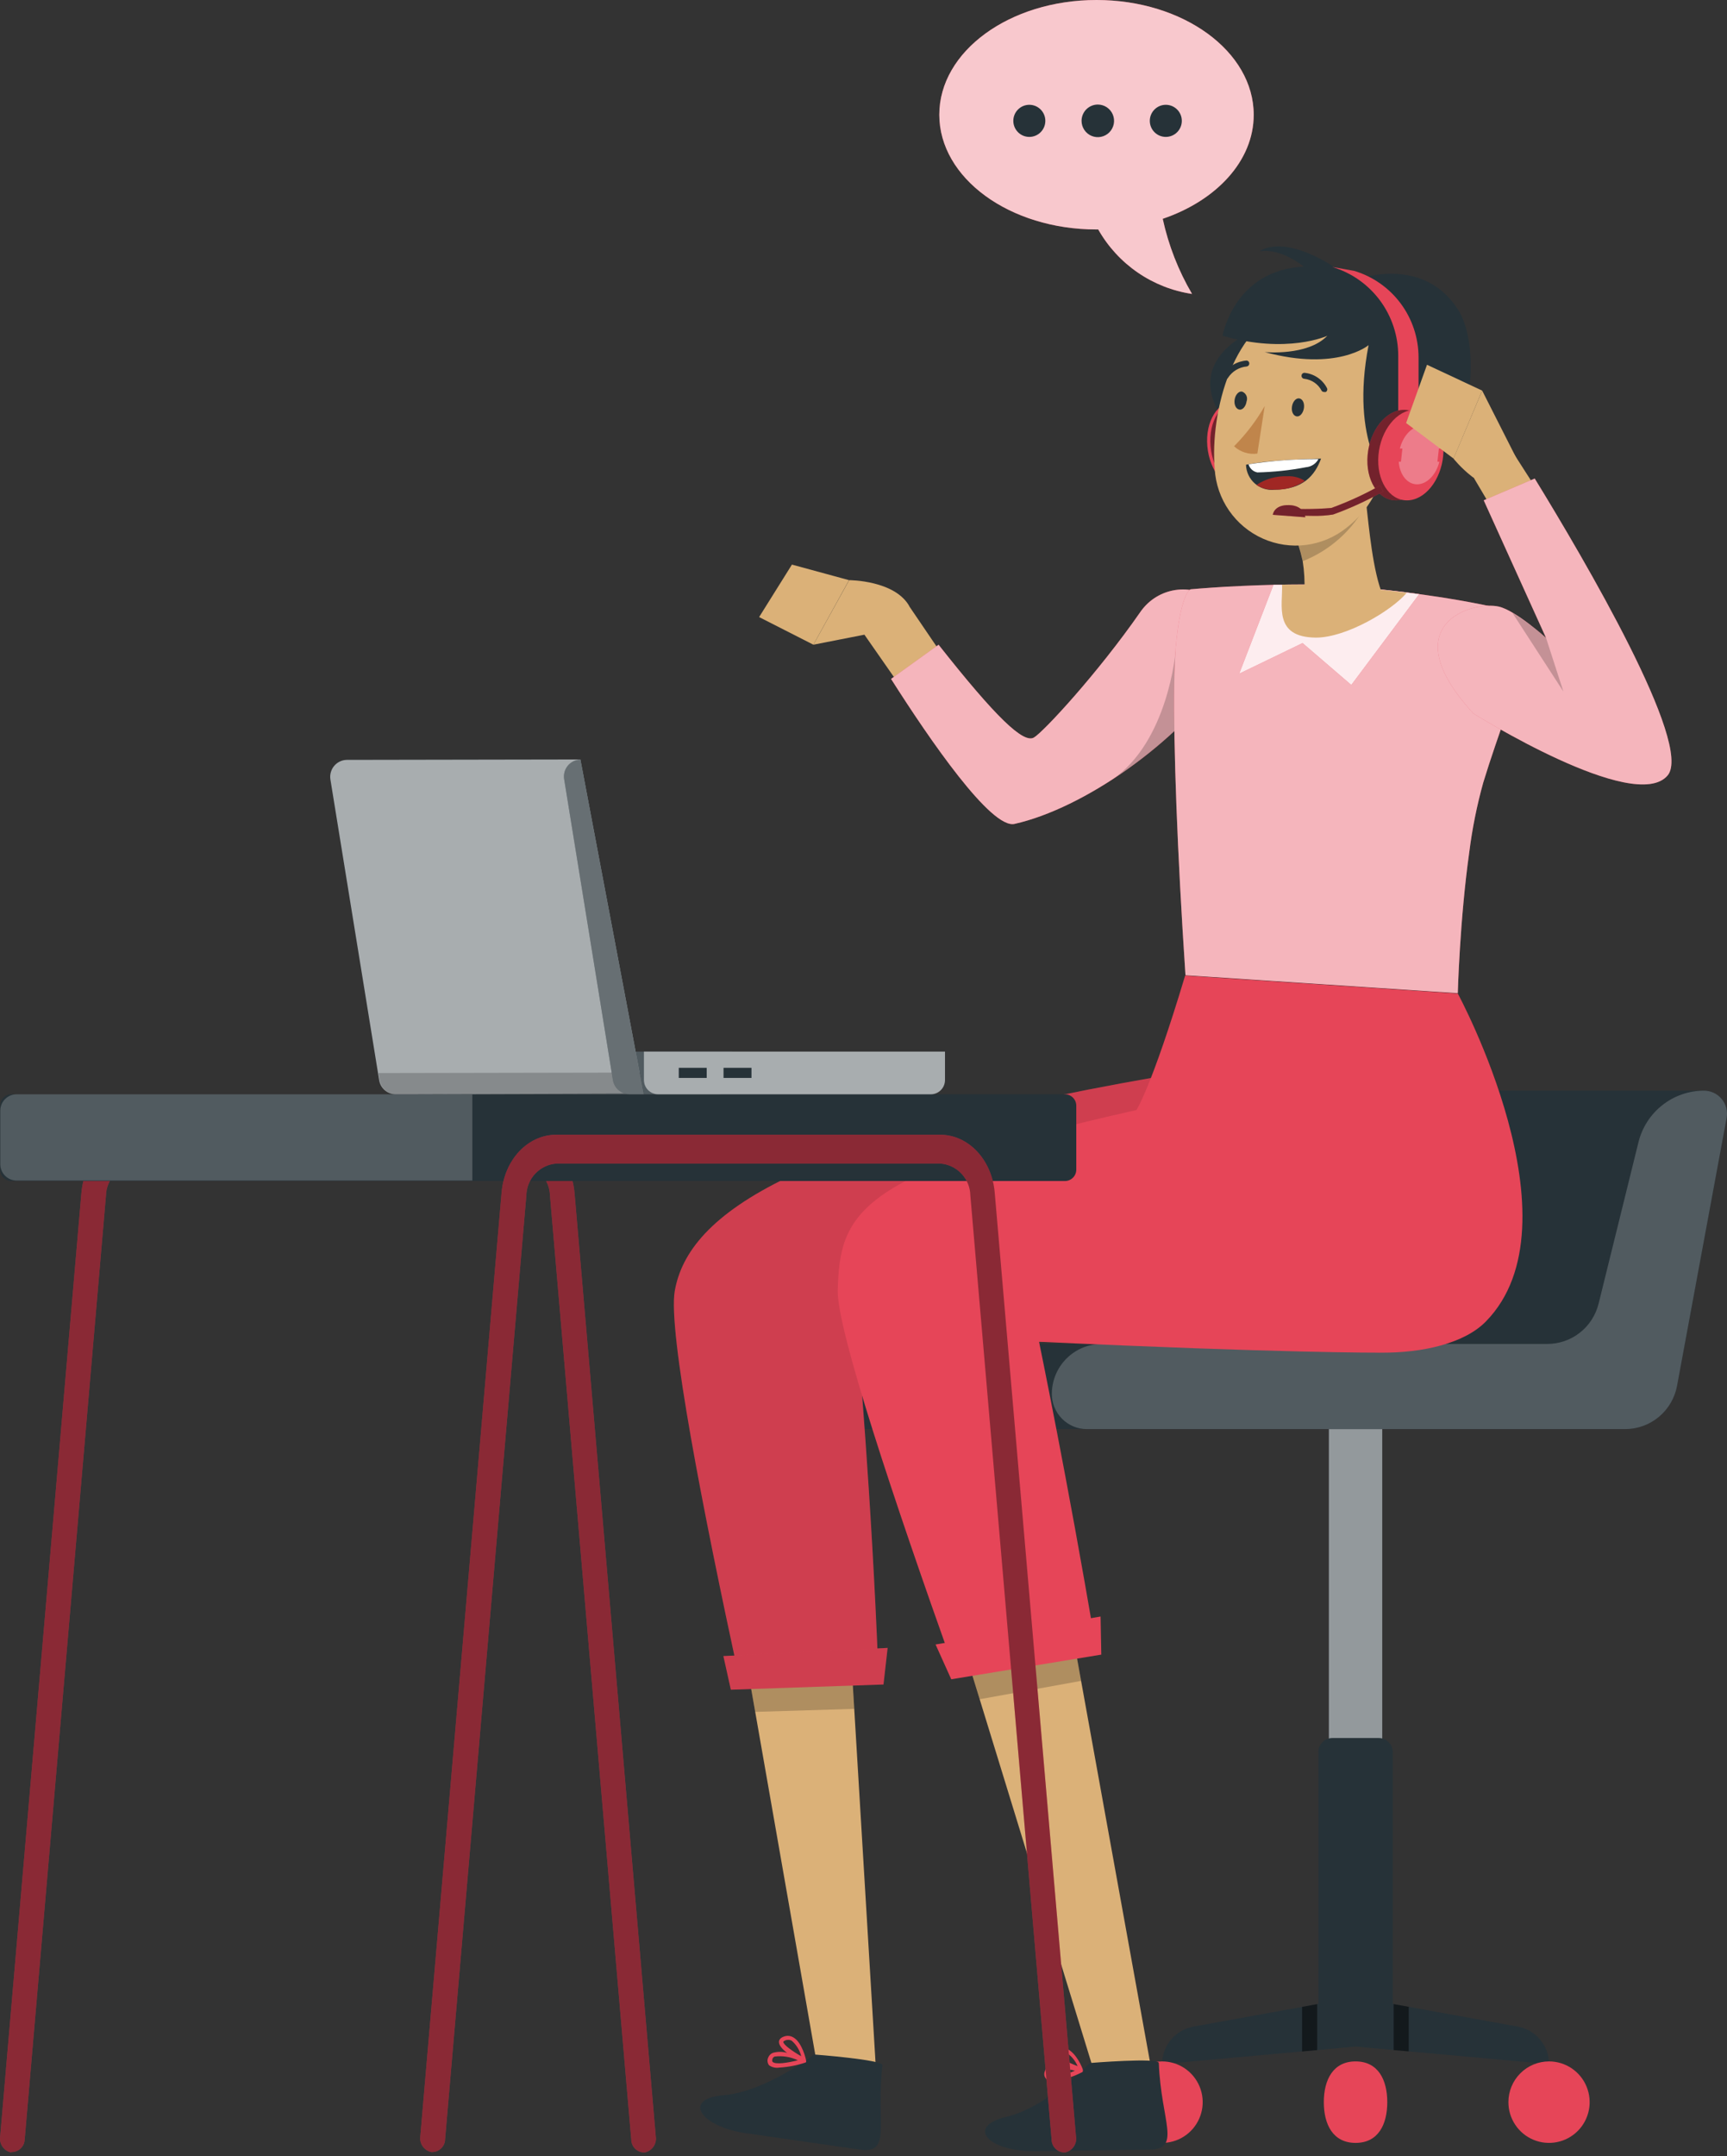 <svg width="407" height="508" viewBox="0 0 407 508" fill="none" xmlns="http://www.w3.org/2000/svg">
<rect x="0" y="0" width="407" height="508" fill="#333333" stroke="none"/>
<path d="M258.413 0C278.881 0 295.461 12.115 295.461 27.052C295.461 37.9 286.673 47.251 274.018 51.551C275.374 57.78 277.707 63.754 280.929 69.25C276.336 68.565 271.958 66.841 268.127 64.21C264.296 61.578 261.112 58.108 258.815 54.061H258.413C237.946 54.061 221.365 41.965 221.365 27.028C221.365 12.092 237.946 0 258.413 0Z" fill="#E64558"/>
<path opacity="0.7" d="M258.413 0C278.881 0 295.461 12.115 295.461 27.052C295.461 37.9 286.673 47.251 274.018 51.551C275.374 57.78 277.707 63.754 280.929 69.25C276.336 68.565 271.958 66.841 268.127 64.21C264.296 61.578 261.112 58.108 258.815 54.061H258.413C237.946 54.061 221.365 41.965 221.365 27.028C221.365 12.092 237.946 0 258.413 0Z" fill="white"/>
<path d="M274.745 32.256C272.662 32.256 270.973 30.562 270.973 28.473C270.973 26.384 272.662 24.69 274.745 24.69C276.828 24.69 278.517 26.384 278.517 28.473C278.517 30.562 276.828 32.256 274.745 32.256Z" fill="#263238"/>
<path d="M254.891 28.472C254.891 29.232 255.116 29.974 255.537 30.605C255.957 31.237 256.555 31.729 257.255 32.02C257.955 32.31 258.725 32.386 259.467 32.238C260.21 32.09 260.892 31.724 261.428 31.187C261.963 30.65 262.328 29.966 262.476 29.221C262.624 28.477 262.548 27.704 262.258 27.003C261.968 26.301 261.477 25.702 260.848 25.28C260.218 24.858 259.478 24.633 258.72 24.633C257.705 24.633 256.731 25.037 256.013 25.757C255.295 26.477 254.891 27.454 254.891 28.472Z" fill="#263238"/>
<path d="M242.579 32.256C240.496 32.256 238.807 30.562 238.807 28.473C238.807 26.384 240.496 24.69 242.579 24.69C244.663 24.69 246.352 26.384 246.352 28.473C246.352 30.562 244.663 32.256 242.579 32.256Z" fill="#263238"/>
<path d="M313.171 332.459H325.75V415.363H313.171V332.459Z" fill="#263238"/>
<path opacity="0.5" d="M313.171 332.459H325.75V415.363H313.171V332.459Z" fill="white"/>
<path d="M281.235 477.453L310.701 472.115V412.79C310.699 412.353 310.783 411.92 310.948 411.515C311.114 411.111 311.358 410.744 311.666 410.435C311.974 410.126 312.34 409.881 312.743 409.715C313.146 409.549 313.578 409.465 314.014 409.468H324.908C325.345 409.465 325.778 409.549 326.182 409.715C326.586 409.881 326.953 410.125 327.263 410.434C327.572 410.743 327.818 411.11 327.986 411.514C328.153 411.918 328.24 412.352 328.24 412.79V472.115L357.686 477.453C359.754 477.821 361.627 478.909 362.976 480.523C364.324 482.138 365.063 484.178 365.062 486.284L319.475 482.156L273.869 486.288C273.871 484.182 274.611 482.144 275.959 480.53C277.308 478.915 279.179 477.827 281.246 477.455L281.235 477.453Z" fill="#263238"/>
<path d="M355.484 495.251C355.484 497.15 356.045 499.006 357.097 500.584C358.149 502.163 359.644 503.394 361.393 504.12C363.143 504.847 365.068 505.037 366.925 504.666C368.782 504.296 370.487 503.382 371.826 502.039C373.165 500.697 374.077 498.986 374.446 497.124C374.816 495.262 374.626 493.332 373.901 491.577C373.177 489.823 371.95 488.324 370.376 487.269C368.801 486.214 366.95 485.651 365.057 485.651C362.518 485.651 360.083 486.663 358.288 488.463C356.492 490.263 355.484 492.705 355.484 495.251Z" fill="#E64558"/>
<path d="M264.291 495.251C264.291 497.15 264.853 499.006 265.905 500.584C266.956 502.163 268.452 503.394 270.201 504.12C271.95 504.847 273.875 505.037 275.732 504.666C277.589 504.296 279.295 503.382 280.634 502.039C281.972 500.697 282.884 498.986 283.254 497.124C283.623 495.262 283.433 493.332 282.709 491.577C281.984 489.823 280.757 488.324 279.183 487.269C277.609 486.214 275.758 485.651 273.864 485.651C271.325 485.651 268.89 486.663 267.095 488.463C265.3 490.263 264.291 492.705 264.291 495.251Z" fill="#E64558"/>
<path d="M311.984 495.251C311.984 500.55 314.167 504.851 319.471 504.851C324.775 504.851 326.938 500.55 326.938 495.251C326.938 489.952 324.756 485.651 319.471 485.651C314.187 485.651 311.984 489.952 311.984 495.251Z" fill="#E64558"/>
<g opacity="0.5">
<path d="M310.414 472.153V482.984L306.858 483.311V472.809L310.414 472.153Z" fill="black"/>
<path d="M331.992 472.787V483.289L328.436 482.982V472.151L331.992 472.787Z" fill="black"/>
</g>
<path d="M401.589 256.946C402.382 256.947 403.166 257.123 403.884 257.461C404.603 257.8 405.238 258.292 405.746 258.904C406.254 259.515 406.621 260.231 406.823 261.001C407.024 261.771 407.054 262.576 406.911 263.359L395.232 326.467C394.704 329.335 393.192 331.927 390.957 333.792C388.722 335.658 385.906 336.68 382.998 336.681H198.946C197.861 336.681 196.786 336.467 195.784 336.05C194.781 335.632 193.871 335.021 193.104 334.251C192.338 333.48 191.73 332.566 191.317 331.559C190.903 330.553 190.692 329.475 190.694 328.386C190.694 326.841 190.998 325.311 191.588 323.883C192.177 322.455 193.042 321.158 194.132 320.065C195.221 318.972 196.515 318.105 197.939 317.514C199.363 316.922 200.889 316.618 202.43 316.618H307.447C310.23 316.619 312.934 315.685 315.127 313.966C317.32 312.247 318.876 309.842 319.548 307.133L328.948 269.079C329.803 265.617 331.789 262.542 334.589 260.343C337.389 258.144 340.842 256.948 344.399 256.945L401.589 256.946Z" fill="#263238"/>
<path d="M376.738 307.138L386.138 269.085C386.993 265.623 388.979 262.547 391.779 260.348C394.579 258.149 398.032 256.953 401.589 256.95C402.382 256.951 403.166 257.127 403.884 257.465C404.603 257.804 405.238 258.296 405.746 258.908C406.254 259.519 406.621 260.236 406.823 261.005C407.024 261.775 407.054 262.58 406.911 263.363L395.232 326.471C394.704 329.339 393.192 331.931 390.957 333.796C388.722 335.662 385.906 336.684 382.998 336.685H256.155C255.068 336.688 253.991 336.475 252.987 336.059C251.982 335.643 251.069 335.032 250.301 334.261C249.532 333.49 248.923 332.575 248.509 331.568C248.094 330.56 247.882 329.48 247.884 328.391C247.89 325.271 249.128 322.28 251.328 320.075C253.527 317.869 256.509 316.627 259.62 316.622H364.617C367.404 316.63 370.114 315.7 372.311 313.98C374.508 312.26 376.066 309.85 376.735 307.137L376.738 307.138Z" fill="#263238"/>
<path opacity="0.2" d="M376.738 307.138L386.138 269.085C386.993 265.623 388.979 262.547 391.779 260.348C394.579 258.149 398.032 256.953 401.589 256.95C402.382 256.951 403.166 257.127 403.884 257.465C404.603 257.804 405.238 258.296 405.746 258.908C406.254 259.519 406.621 260.236 406.823 261.005C407.024 261.775 407.054 262.58 406.911 263.363L395.232 326.471C394.704 329.339 393.192 331.931 390.957 333.796C388.722 335.662 385.906 336.684 382.998 336.685H256.155C255.068 336.688 253.991 336.475 252.987 336.059C251.982 335.643 251.069 335.032 250.301 334.261C249.532 333.49 248.923 332.575 248.509 331.568C248.094 330.56 247.882 329.48 247.884 328.391C247.89 325.271 249.128 322.28 251.328 320.075C253.527 317.869 256.509 316.627 259.62 316.622H364.617C367.404 316.63 370.114 315.7 372.311 313.98C374.508 312.26 376.066 309.85 376.735 307.137L376.738 307.138Z" fill="white"/>
<path d="M298.984 76.376C298.984 76.376 278.041 82.635 287.822 98.169L296.911 84.883L298.984 76.376Z" fill="#263238"/>
<path d="M223.53 156.437L214.397 142.997L205.36 145.876L203.713 149.525L214.971 165.672L223.53 156.437Z" fill="#DBB178"/>
<path d="M209.994 159.95C219.145 174.347 233.581 195.349 239.095 194.106C255.296 190.477 277.556 175.099 288.989 158.203C290.716 155.654 291.424 152.548 290.973 149.5C290.523 146.453 288.947 143.686 286.558 141.749V141.634C285.312 140.614 283.877 139.85 282.336 139.386C280.795 138.923 279.178 138.769 277.577 138.933C275.976 139.097 274.424 139.576 273.008 140.342C271.592 141.109 270.341 142.148 269.327 143.4C269.116 143.65 268.925 143.918 268.733 144.193C258.605 158.765 245.757 172.591 243.651 173.76C241.182 175.181 234.767 169.094 221.192 151.892L209.994 159.95Z" fill="#E64558"/>
<path opacity="0.6" d="M209.994 159.95C219.145 174.347 233.581 195.349 239.095 194.106C255.296 190.477 277.556 175.099 288.989 158.203C290.716 155.654 291.424 152.548 290.973 149.5C290.523 146.453 288.947 143.686 286.558 141.749V141.634C285.312 140.614 283.877 139.85 282.336 139.386C280.795 138.923 279.178 138.769 277.577 138.933C275.976 139.097 274.424 139.576 273.008 140.342C271.592 141.109 270.341 142.148 269.327 143.4C269.116 143.65 268.925 143.918 268.733 144.193C258.605 158.765 245.757 172.591 243.651 173.76C241.182 175.181 234.767 169.094 221.192 151.892L209.994 159.95Z" fill="white"/>
<path d="M209.783 148.335L191.69 151.886L200.12 136.681C200.12 136.681 211.071 136.681 214.403 142.997L209.783 148.335Z" fill="#DBB178"/>
<path opacity="0.2" d="M262.187 183.605C275.302 174.623 277.044 153.539 277.044 153.539L284.473 150.14L288.029 159.625C280.913 169.104 272.159 177.226 262.183 183.605H262.187Z" fill="black"/>
<path d="M178.9 145.379L186.635 133.014L200.095 136.681L191.69 151.886L178.9 145.379Z" fill="#DBB178"/>
<path d="M279.379 229.761L343.557 233.987C343.557 233.987 344.017 216.708 346.257 200.792C346.952 195.253 348.053 189.772 349.55 184.395C351.216 178.904 353.379 172.741 355.873 165.58C356.198 164.696 356.523 163.814 356.887 162.892C357.73 160.665 358.591 158.341 359.567 155.923V155.801C360.434 153.438 360.34 150.827 359.305 148.532C358.271 146.237 356.378 144.442 354.035 143.533C353.594 143.361 353.139 143.227 352.676 143.131C348.593 142.267 344.482 141.48 340.308 140.827L336.708 140.289C327.098 138.854 317.412 137.982 307.701 137.678C302.666 137.678 297.285 137.831 292.685 138.043L288.856 138.234C283.993 138.522 280.624 138.83 280.624 138.83C280.624 138.83 278.517 139.253 277.273 150.56C277.245 151.204 277.181 151.845 277.082 152.481C276.929 154.823 276.795 157.78 276.737 161.33C276.546 175.848 277.408 200.212 279.379 229.761Z" fill="#E64558"/>
<path opacity="0.6" d="M279.379 229.761L343.557 233.987C343.557 233.987 344.017 216.708 346.257 200.792C346.952 195.253 348.053 189.772 349.55 184.395C351.216 178.904 353.379 172.741 355.873 165.58C356.198 164.696 356.523 163.814 356.887 162.892C357.73 160.665 358.591 158.341 359.567 155.923V155.801C360.434 153.438 360.34 150.827 359.305 148.532C358.271 146.237 356.378 144.442 354.035 143.533C353.594 143.361 353.139 143.227 352.676 143.131C348.593 142.267 344.482 141.48 340.308 140.827L336.708 140.289C327.098 138.854 317.412 137.982 307.701 137.678C302.666 137.678 297.285 137.831 292.685 138.043L288.856 138.234C283.993 138.522 280.624 138.83 280.624 138.83C280.624 138.83 278.517 139.253 277.273 150.56C277.245 151.204 277.181 151.845 277.082 152.481C276.929 154.823 276.795 157.78 276.737 161.33C276.546 175.848 277.408 200.212 279.379 229.761Z" fill="white"/>
<path d="M334.462 139.982L318.458 161.373L306.971 151.505L292.037 158.723L300.117 137.776H307.642C316.615 138.019 325.569 138.755 334.462 139.982Z" fill="#E64558"/>
<path opacity="0.9" d="M334.462 139.982L318.458 161.373L306.971 151.505L292.037 158.723L300.117 137.776H307.642C316.615 138.019 325.569 138.755 334.462 139.982Z" fill="white"/>
<path d="M192.8 487.86H206.451L200.229 384.528H174.688L192.8 487.86Z" fill="#DBB178"/>
<path d="M207.964 486.553C208.117 485.248 191.823 484.019 191.823 484.019C191.823 484.019 180.489 492.773 170.532 493.619C160.576 494.464 165.152 501.087 175.933 502.584L202.603 506.424C210.261 507.557 206.394 500.204 207.964 486.553Z" fill="#263238"/>
<path d="M183.647 487.11C185.725 486.987 187.779 486.593 189.755 485.938C189.834 485.919 189.907 485.879 189.966 485.823C190.005 485.692 190.005 485.552 189.966 485.42C189.966 485.247 189.066 481.194 186.979 480.005C186.666 479.814 186.316 479.692 185.952 479.649C185.588 479.606 185.22 479.642 184.871 479.755C183.857 480.063 183.588 480.639 183.57 481.042C183.57 481.867 184.36 482.789 185.485 483.633C184.396 483.326 183.243 483.326 182.154 483.633C181.917 483.723 181.7 483.859 181.516 484.034C181.332 484.208 181.184 484.418 181.082 484.65C180.922 484.953 180.853 485.295 180.883 485.636C180.914 485.977 181.043 486.302 181.254 486.571C181.951 487.058 182.81 487.251 183.647 487.108V487.11ZM188.032 485.382C185.581 486.016 182.71 486.439 182.077 485.747C181.925 485.614 181.963 485.324 182.077 484.979C182.124 484.867 182.194 484.765 182.283 484.683C182.372 484.6 182.478 484.537 182.594 484.5C184.453 484.279 186.337 484.585 188.031 485.383L188.032 485.382ZM185.812 480.577C186.096 480.576 186.374 480.656 186.615 480.807C187.706 481.758 188.475 483.026 188.817 484.435C186.71 483.225 184.602 481.709 184.602 481.056C184.602 480.941 184.832 480.792 185.196 480.653C185.396 480.598 185.602 480.573 185.809 480.577H185.812Z" fill="#E64558"/>
<path opacity="0.2" d="M201.32 402.594L177.981 403.305L174.688 384.528H200.228L201.32 402.594Z" fill="black"/>
<path d="M258.317 489.607L271.394 487.861L250.702 373.45L224.893 380.846L258.317 489.607Z" fill="#DBB178"/>
<path d="M273.097 486.035C273.097 484.691 256.784 486.035 256.784 486.035C256.784 486.035 246.886 496.384 237.178 498.708C227.471 501.031 232.963 506.925 243.84 506.771L270.798 506.445C278.593 506.369 273.615 499.824 273.097 486.035Z" fill="#263238"/>
<path d="M248.21 490.298C250.594 490.002 252.908 489.287 255.044 488.184L255.176 488.069C255.194 488.027 255.194 487.98 255.176 487.937C255.205 487.877 255.22 487.812 255.22 487.745C255.22 487.679 255.205 487.613 255.176 487.553C255.176 487.4 253.683 483.56 251.347 482.657C251.017 482.505 250.657 482.426 250.293 482.426C249.93 482.426 249.57 482.505 249.24 482.657C248.282 483.136 248.11 483.713 248.148 484.11C248.148 484.935 249.182 485.722 250.387 486.375C249.263 486.237 248.122 486.416 247.094 486.893C246.873 487.01 246.68 487.174 246.528 487.372C246.376 487.571 246.269 487.8 246.213 488.044C246.09 488.357 246.067 488.7 246.145 489.026C246.224 489.353 246.401 489.647 246.653 489.868C247.102 490.192 247.652 490.342 248.203 490.291L248.21 490.298ZM253.322 487.84C250.986 488.838 248.21 489.76 247.577 489.106C247.425 488.991 247.386 488.722 247.577 488.339C247.606 488.225 247.659 488.118 247.731 488.025C247.804 487.933 247.895 487.856 247.999 487.801C249.746 487.347 251.581 487.36 253.322 487.84ZM250.641 483.424C250.852 483.431 251.059 483.476 251.254 483.556C252.46 484.322 253.403 485.441 253.954 486.762C251.619 485.898 249.416 484.648 249.378 484.036C249.378 483.921 249.569 483.728 249.894 483.575C250.098 483.472 250.318 483.408 250.545 483.383L250.641 483.424Z" fill="#E64558"/>
<path opacity="0.2" d="M224.889 380.841L250.698 373.444L254.781 396.004L230.887 400.325L224.889 380.841Z" fill="black"/>
<path d="M206.986 393.397L174.151 395.125C165.746 356.304 157.359 313.507 159.026 304.119C162.187 286.129 186.554 267.813 281.177 252.279L325.214 318.635C325.214 318.635 260.804 315.62 202.105 315.62C202.123 315.659 205.398 352.599 206.986 393.397Z" fill="#E64558"/>
<path opacity="0.1" d="M206.986 393.397L174.151 395.125C165.746 356.304 157.359 313.507 159.026 304.119C162.187 286.129 186.554 267.813 281.177 252.279L325.214 318.635C325.214 318.635 260.804 315.62 202.105 315.62C202.123 315.659 205.398 352.599 206.986 393.397Z" fill="black"/>
<path d="M209.189 388.233L208.213 396.854L172.237 398.082L170.476 390.157L209.189 388.233Z" fill="#E64558"/>
<path d="M302.144 137.738H307.696C315.66 137.987 323.6 138.627 331.514 139.658C328.068 143.786 317.327 150.218 310.128 150.218C300.076 150.14 302.316 142.653 302.144 137.738Z" fill="#DBB178"/>
<path d="M258.031 386.716L224.468 392.189C210.836 353.924 197.202 313.202 197.433 304.025C197.893 285.747 201.894 276.262 267.814 261.518C267.814 261.518 271.318 256.391 279.301 229.839L343.556 234.065C343.556 234.065 372.868 288.208 350.18 311.324C345.164 316.475 335.303 318.773 325.285 318.677C325.285 318.677 302.119 318.792 244.872 316.104C244.858 316.1 251.654 348.856 258.031 386.716Z" fill="#E64558"/>
<path d="M259.37 380.841L220.485 387.427L224.18 395.625L259.543 389.813L259.37 380.841Z" fill="#E64558"/>
<path opacity="0.1" d="M209.189 388.233L208.213 396.854L172.237 398.082L170.476 390.157L209.189 388.233Z" fill="black"/>
<path d="M307.006 132.187C307.745 136.928 307.55 141.768 306.432 146.434L324.032 143.841C324.411 143.785 324.772 143.642 325.087 143.423C325.402 143.204 325.662 142.915 325.848 142.579C326.033 142.243 326.138 141.868 326.156 141.484C326.173 141.1 326.102 140.718 325.947 140.366C323.534 134.875 322.578 123.816 321.984 118.728C321.659 115.656 321.524 112.853 321.506 110.894C321.487 108.935 321.506 108.206 321.506 108.206L313.637 111.816L300.789 117.711C303.751 122.102 305.862 127.013 307.012 132.187H307.006Z" fill="#DBB178"/>
<path opacity="0.2" d="M300.745 117.712C303.737 122.099 305.881 127.009 307.068 132.189C313.487 129.635 318.789 124.87 322.02 118.749C321.675 115.677 321.542 112.874 321.522 110.915C318.727 111.203 316.122 111.491 313.634 111.84L300.745 117.712Z" fill="black"/>
<path d="M299.807 105.117C300.323 111.012 297.318 115.772 293.105 115.772C288.893 115.772 285.044 111.017 284.528 105.117C284.012 99.216 287.017 94.442 291.23 94.442C295.442 94.442 299.291 99.222 299.807 105.117Z" fill="#E64558"/>
<path opacity="0.5" d="M300.554 105.117C301.07 111.012 298.064 115.772 293.852 115.772C289.64 115.772 285.811 111.017 285.291 105.117C284.77 99.216 287.78 94.442 291.992 94.442C296.205 94.442 300.056 99.222 300.554 105.117Z" fill="black"/>
<path d="M330.02 94.749C326.88 109.188 325.79 117.789 317.289 124.375C314.548 126.557 311.263 127.945 307.792 128.387C304.32 128.828 300.794 128.307 297.596 126.881C294.399 125.454 291.653 123.175 289.656 120.293C287.66 117.411 286.489 114.035 286.272 110.532C285.142 97.093 290.464 75.724 305.634 71.633C308.893 70.658 312.351 70.559 315.66 71.349C318.969 72.138 322.013 73.786 324.485 76.129C326.957 78.472 328.771 81.426 329.744 84.694C330.716 87.962 330.814 91.43 330.027 94.748L330.02 94.749Z" fill="#DBB178"/>
<path d="M333.351 109.821C331.02 112.644 327.786 114.57 324.199 115.274C319.662 116.041 318.628 111.84 320.945 107.745C323.013 104.078 327.894 99.259 331.954 100.334C336.013 101.409 336.281 106.27 333.351 109.821Z" fill="#DBB178"/>
<path d="M307.293 96.169C307.102 97.358 306.335 98.243 305.55 98.09C304.765 97.936 304.305 96.956 304.478 95.786C304.65 94.616 305.435 93.712 306.22 93.866C307.005 94.019 307.465 94.979 307.293 96.169Z" fill="#263238"/>
<path d="M293.777 94.576C293.605 95.765 292.82 96.65 292.054 96.497C291.289 96.344 290.791 95.364 290.962 94.174C291.134 92.984 291.938 92.12 292.705 92.253C292.929 92.334 293.134 92.458 293.309 92.618C293.485 92.779 293.626 92.973 293.726 93.19C293.826 93.406 293.882 93.64 293.891 93.878C293.899 94.116 293.861 94.353 293.777 94.576Z" fill="#263238"/>
<path d="M298.046 95.671C296.065 99.13 293.638 102.313 290.828 105.137C291.56 105.813 292.433 106.318 293.383 106.617C294.333 106.915 295.337 107 296.323 106.864L298.046 95.671Z" fill="#C0854B"/>
<path d="M312.096 92.349C312.21 92.375 312.328 92.375 312.441 92.349C312.523 92.305 312.595 92.245 312.652 92.172C312.71 92.099 312.752 92.015 312.777 91.925C312.801 91.836 312.808 91.742 312.795 91.65C312.783 91.558 312.752 91.469 312.705 91.389C312.19 90.409 311.441 89.573 310.526 88.953C309.611 88.333 308.557 87.95 307.458 87.837C307.367 87.83 307.276 87.841 307.189 87.87C307.102 87.899 307.023 87.945 306.954 88.006C306.886 88.067 306.831 88.142 306.793 88.225C306.755 88.308 306.734 88.398 306.731 88.49C306.723 88.582 306.734 88.675 306.763 88.763C306.792 88.851 306.838 88.933 306.898 89.003C306.959 89.073 307.033 89.129 307.116 89.17C307.199 89.211 307.29 89.234 307.382 89.239C308.246 89.337 309.072 89.647 309.787 90.143C310.502 90.639 311.083 91.304 311.48 92.08C311.552 92.171 311.646 92.243 311.753 92.289C311.86 92.335 311.976 92.354 312.092 92.344L312.096 92.349Z" fill="#263238"/>
<path d="M288.817 89.335C288.931 89.339 289.044 89.312 289.145 89.258C289.246 89.204 289.331 89.125 289.391 89.027C289.877 88.268 290.53 87.631 291.3 87.165C292.07 86.699 292.937 86.417 293.833 86.339C293.998 86.311 294.148 86.226 294.256 86.097C294.364 85.969 294.423 85.807 294.423 85.639C294.423 85.471 294.364 85.308 294.256 85.18C294.148 85.052 293.998 84.966 293.833 84.938C292.709 85.013 291.617 85.35 290.647 85.924C289.676 86.497 288.853 87.29 288.243 88.24C288.138 88.393 288.098 88.582 288.13 88.765C288.162 88.948 288.265 89.111 288.415 89.219C288.537 89.292 288.675 89.332 288.817 89.334V89.335Z" fill="#263238"/>
<path d="M327.206 113.738C327.206 113.738 318.054 104.349 322.534 81.31C322.534 81.31 315.158 87.588 298.046 82.943C298.046 82.943 308.174 83.941 312.808 79.103C312.808 79.103 303.369 83.5 288.11 79.103C288.11 79.103 290.828 63.609 307.256 62.822C307.256 62.822 301.953 58.349 296.841 59.212C296.841 59.212 302.068 54.7 315.337 63.475L320.583 65.625C320.583 65.625 335.364 60.288 343.558 72.843C350.085 82.768 346.812 114.026 327.206 113.738Z" fill="#263238"/>
<path d="M293.643 109.495C293.643 109.495 298.277 108.324 311.334 108.042C309.885 112.017 307.103 115.3 300.401 115.377C299.566 115.47 298.721 115.389 297.919 115.139C297.117 114.888 296.375 114.474 295.74 113.922C295.105 113.37 294.591 112.693 294.23 111.932C293.869 111.171 293.669 110.344 293.643 109.502V109.495Z" fill="#263238"/>
<path d="M303.349 112.202C300.775 112.107 298.237 112.826 296.093 114.256C297.346 115.06 298.822 115.444 300.308 115.351C302.871 115.458 305.401 114.738 307.526 113.297C306.283 112.5 304.821 112.117 303.349 112.202Z" fill="#A02724"/>
<path d="M294.237 109.379C294.373 109.862 294.641 110.297 295.009 110.636C295.377 110.975 295.832 111.205 296.323 111.3C300.18 111.21 304.022 110.8 307.81 110.071C308.416 110.018 308.999 109.814 309.506 109.479C310.014 109.144 310.431 108.687 310.72 108.151C305.202 108.133 299.691 108.544 294.236 109.379H294.237Z" fill="white"/>
<path d="M334.309 99.722V84.229C334.311 79.643 332.836 75.18 330.103 71.502C327.371 67.825 323.528 65.13 319.146 63.819L313.976 62.895C318.469 64.24 322.408 67.003 325.209 70.773C328.009 74.544 329.521 79.121 329.519 83.822V99.722H334.309Z" fill="#E64558"/>
<path d="M322.304 107.229C321.788 113.122 324.794 117.884 329.006 117.884C333.218 117.884 337.067 113.129 337.568 107.229C338.068 101.329 335.078 96.554 330.866 96.554C326.654 96.554 322.822 101.334 322.304 107.229Z" fill="#E64558"/>
<path opacity="0.5" d="M322.304 107.229C321.788 113.122 324.794 117.884 329.006 117.884C333.218 117.884 337.067 113.129 337.568 107.229C338.068 101.329 335.078 96.554 330.866 96.554C326.654 96.554 322.822 101.334 322.304 107.229Z" fill="black"/>
<path d="M324.854 107.229C324.356 113.122 327.344 117.884 331.572 117.884C335.8 117.884 339.613 113.129 340.133 107.229C340.654 101.329 337.644 96.554 333.432 96.554C329.219 96.554 325.367 101.334 324.854 107.229Z" fill="#E64558"/>
<path opacity="0.3" d="M330.155 108.785L330.5 105.674H329.906C330.671 102.621 332.815 100.336 335.174 100.336C337.533 100.336 339.258 102.621 339.501 105.674H339.1L338.754 108.785H339.214C338.449 111.837 336.304 114.102 333.968 114.102C331.631 114.102 329.87 111.837 329.641 108.785H330.155Z" fill="white"/>
<path d="M357.667 108.534L349.3 92.023L342.541 108.036C342.541 108.036 349.32 116.676 356.307 115.433L357.667 108.534Z" fill="#DBB178"/>
<path d="M336.299 85.936L331.378 99.664L342.56 108.036L349.3 92.023L336.299 85.936Z" fill="#DBB178"/>
<path d="M355.466 126.312L347.424 112.738L348.267 107.209L355.351 104.694L365.44 120.437L355.466 126.312Z" fill="#DBB178"/>
<path d="M349.663 117.866L364.348 150.274C364.348 150.274 357.206 143.841 353.263 142.921C346.983 141.443 328.028 147.183 347.231 168.091C347.231 168.091 385.255 191.917 393.01 182.682C399.041 175.502 373.423 131.861 361.686 112.738L349.663 117.866Z" fill="#E64558"/>
<path opacity="0.6" d="M349.663 117.866L364.348 150.274C364.348 150.274 357.206 143.841 353.263 142.921C346.983 141.443 328.028 147.183 347.231 168.091C347.231 168.091 385.255 191.917 393.01 182.682C399.041 175.502 373.423 131.861 361.686 112.738L349.663 117.866Z" fill="white"/>
<path opacity="0.2" d="M364.349 150.274L368.446 162.927L356.423 144.38C359.227 146.115 361.878 148.087 364.349 150.274Z" fill="black"/>
<path d="M309.342 121.532C310.95 121.573 312.559 121.47 314.148 121.224C318.247 119.747 322.213 117.923 326.003 115.772L325.238 114.389C321.558 116.461 317.717 118.227 313.751 119.672C309.674 120.011 305.577 120.011 301.501 119.672L301.386 121.265C301.684 121.264 305.704 121.532 309.342 121.532Z" fill="#E64558"/>
<path d="M307.619 121.861L299.961 121.285C299.961 121.285 300.172 118.906 303.79 118.999C307.408 119.091 307.619 121.861 307.619 121.861Z" fill="#E64558"/>
<g opacity="0.5">
<path d="M309.342 121.532C310.95 121.573 312.559 121.47 314.148 121.224C318.247 119.747 322.213 117.923 326.003 115.772L325.238 114.389C321.558 116.461 317.717 118.227 313.751 119.672C309.674 120.011 305.577 120.011 301.501 119.672L301.386 121.265C301.684 121.264 305.704 121.532 309.342 121.532Z" fill="black"/>
<path d="M307.619 121.861L299.961 121.285C299.961 121.285 300.172 118.906 303.79 118.999C307.408 119.091 307.619 121.861 307.619 121.861Z" fill="black"/>
</g>
<path d="M2.64 507.001C3.043 507.017 3.444 506.952 3.822 506.812C4.199 506.672 4.546 506.458 4.841 506.183C5.136 505.909 5.374 505.578 5.542 505.211C5.71 504.844 5.804 504.447 5.818 504.044L24.965 281.747C24.997 279.83 25.744 277.993 27.059 276.6C28.374 275.207 30.161 274.357 32.068 274.219H122.514C124.422 274.357 126.209 275.207 127.524 276.6C128.838 277.993 129.585 279.83 129.618 281.747L148.764 504.045C148.767 504.457 148.851 504.864 149.014 505.242C149.176 505.62 149.412 505.962 149.709 506.246C150.005 506.531 150.356 506.753 150.739 506.899C151.123 507.046 151.532 507.113 151.942 507.098C152.77 506.93 153.501 506.45 153.986 505.757C154.471 505.063 154.671 504.21 154.547 503.373L135.4 281.062C134.73 273.286 129.196 267.431 122.514 267.431H32.068C25.386 267.431 19.853 273.286 19.183 281.062L0.036 503.373C-0.089 504.21 0.112 505.063 0.597 505.757C1.081 506.45 1.813 506.93 2.64 507.098V507.001Z" fill="#E64558"/>
<g opacity="0.4">
<path d="M2.64 507.001C3.043 507.017 3.444 506.952 3.822 506.812C4.199 506.672 4.546 506.458 4.841 506.183C5.136 505.909 5.374 505.578 5.542 505.211C5.71 504.844 5.804 504.447 5.818 504.044L24.965 281.747C24.997 279.83 25.744 277.993 27.059 276.6C28.374 275.207 30.161 274.357 32.068 274.219H122.514C124.422 274.357 126.209 275.207 127.524 276.6C128.838 277.993 129.585 279.83 129.618 281.747L148.764 504.045C148.767 504.457 148.851 504.864 149.014 505.242C149.176 505.62 149.412 505.962 149.709 506.246C150.005 506.531 150.356 506.753 150.739 506.899C151.123 507.046 151.532 507.113 151.942 507.098C152.77 506.93 153.501 506.45 153.986 505.757C154.471 505.063 154.671 504.21 154.547 503.373L135.4 281.062C134.73 273.286 129.196 267.431 122.514 267.431H32.068C25.386 267.431 19.853 273.286 19.183 281.062L0.036 503.373C-0.089 504.21 0.112 505.063 0.597 505.757C1.081 506.45 1.813 506.93 2.64 507.098V507.001Z" fill="black"/>
</g>
<path d="M2.692 257.811H250.973C252.449 257.811 253.646 259.012 253.646 260.493V275.558C253.646 277.039 252.449 278.239 250.973 278.239H2.692C1.215 278.239 0.018 277.039 0.018 275.558V260.493C0.018 259.012 1.215 257.811 2.692 257.811Z" fill="#263238"/>
<path opacity="0.2" d="M111.315 257.811H3.905C2.889 257.811 1.915 258.216 1.197 258.936C0.479 259.656 0.076 260.633 0.076 261.651V274.285C0.076 275.303 0.479 276.28 1.197 277C1.915 277.72 2.889 278.124 3.905 278.124H111.315V257.811Z" fill="white"/>
<path d="M101.702 507.002C102.114 507.019 102.525 506.954 102.911 506.809C103.297 506.664 103.649 506.442 103.948 506.157C104.246 505.872 104.484 505.53 104.648 505.15C104.811 504.771 104.897 504.362 104.899 503.949L124.045 281.651C124.078 279.734 124.825 277.897 126.139 276.504C127.454 275.111 129.241 274.261 131.149 274.123H221.596C223.5 274.266 225.282 275.117 226.593 276.51C227.903 277.903 228.648 279.737 228.68 281.651L247.826 504.044C247.828 504.456 247.913 504.863 248.076 505.241C248.238 505.619 248.474 505.961 248.771 506.245C249.067 506.53 249.418 506.752 249.801 506.898C250.185 507.045 250.594 507.112 251.004 507.097C251.844 506.92 252.582 506.423 253.062 505.709C253.541 504.995 253.723 504.122 253.57 503.275L234.424 280.965C233.753 273.189 228.202 267.333 221.538 267.333H131.089C124.407 267.333 118.874 273.189 118.204 280.965L99.057 503.275C98.932 504.11 99.13 504.961 99.61 505.653C100.091 506.346 100.818 506.828 101.642 507L101.702 507.002Z" fill="#E64558"/>
<g opacity="0.4">
<path d="M101.702 507.002C102.114 507.019 102.525 506.954 102.911 506.809C103.297 506.664 103.649 506.442 103.948 506.157C104.246 505.872 104.484 505.53 104.648 505.15C104.811 504.771 104.896 504.362 104.899 503.949L124.045 281.651C124.078 279.734 124.825 277.897 126.139 276.504C127.454 275.111 129.241 274.261 131.149 274.123H221.596C223.5 274.266 225.282 275.117 226.593 276.51C227.903 277.903 228.648 279.737 228.68 281.651L247.826 504.044C247.828 504.456 247.913 504.863 248.075 505.241C248.238 505.619 248.474 505.961 248.771 506.245C249.067 506.53 249.418 506.752 249.801 506.898C250.185 507.045 250.594 507.112 251.004 507.097C251.844 506.92 252.582 506.423 253.061 505.709C253.541 504.995 253.723 504.122 253.57 503.275L234.424 280.965C233.753 273.189 228.201 267.333 221.538 267.333H131.089C124.407 267.333 118.874 273.189 118.203 280.965L99.057 503.275C98.932 504.11 99.13 504.961 99.61 505.653C100.091 506.346 100.818 506.828 101.641 507L101.702 507.002Z" fill="black"/>
</g>
<path d="M172.525 247.75H101.569V254.451C101.569 255.342 101.922 256.197 102.55 256.827C103.179 257.457 104.031 257.811 104.92 257.811H169.174C170.063 257.811 170.915 257.457 171.543 256.827C172.172 256.197 172.525 255.342 172.525 254.451V247.75Z" fill="#263238"/>
<path opacity="0.2" d="M172.525 247.75H101.569V254.451C101.569 255.342 101.922 256.197 102.55 256.827C103.179 257.457 104.031 257.811 104.92 257.811H169.174C170.063 257.811 170.915 257.457 171.543 256.827C172.172 256.197 172.525 255.342 172.525 254.451V247.75Z" fill="white"/>
<path d="M222.706 247.75H151.75V254.451C151.75 255.342 152.103 256.197 152.732 256.827C153.36 257.457 154.212 257.811 155.101 257.811H219.355C220.244 257.811 221.096 257.457 221.725 256.827C222.353 256.197 222.706 255.342 222.706 254.451V247.75Z" fill="#263238"/>
<path opacity="0.6" d="M222.706 247.75H151.75V254.451C151.75 255.342 152.103 256.197 152.732 256.827C153.36 257.457 154.212 257.811 155.101 257.811H219.355C220.244 257.811 221.096 257.457 221.725 256.827C222.353 256.197 222.706 255.342 222.706 254.451V247.75Z" fill="white"/>
<path d="M159.966 251.572H166.551V253.953H159.966V251.572Z" fill="#263238"/>
<path d="M170.515 251.572H177.1V253.953H170.515V251.572Z" fill="#263238"/>
<path d="M96.572 257.811H93.182C92.255 257.791 91.364 257.446 90.665 256.836C89.965 256.226 89.501 255.389 89.353 254.471L77.866 183.643C77.777 183.081 77.808 182.507 77.958 181.958C78.107 181.409 78.373 180.898 78.735 180.461C79.098 180.023 79.549 179.668 80.06 179.419C80.57 179.171 81.128 179.035 81.695 179.02L136.778 178.924L151.674 257.646H148.285L96.572 257.811Z" fill="#263238"/>
<path opacity="0.6" d="M96.572 257.811H93.182C92.255 257.791 91.364 257.446 90.665 256.836C89.965 256.226 89.501 255.389 89.353 254.471L77.866 183.643C77.777 183.081 77.808 182.507 77.958 181.958C78.107 181.409 78.373 180.898 78.735 180.461C79.098 180.023 79.549 179.668 80.06 179.419C80.57 179.171 81.128 179.035 81.695 179.02L136.778 178.924L151.674 257.646H148.285L96.572 257.811Z" fill="white"/>
<path opacity="0.2" d="M150.809 252.685L151.766 257.715H148.377L96.682 257.811H93.293C92.366 257.792 91.475 257.447 90.775 256.836C90.076 256.226 89.612 255.389 89.464 254.471L89.201 252.8L150.809 252.685Z" fill="black"/>
<path d="M151.694 257.773H148.269C147.342 257.753 146.451 257.408 145.751 256.798C145.052 256.188 144.588 255.351 144.44 254.433L132.953 183.567C132.862 183.006 132.893 182.431 133.043 181.883C133.192 181.335 133.458 180.825 133.821 180.388C134.183 179.951 134.636 179.597 135.147 179.351C135.657 179.104 136.215 178.97 136.782 178.958L151.694 257.773Z" fill="#263238"/>
<path opacity="0.3" d="M151.694 257.773H148.269C147.342 257.753 146.451 257.408 145.751 256.798C145.052 256.188 144.588 255.351 144.44 254.433L132.953 183.567C132.862 183.006 132.893 182.431 133.043 181.883C133.192 181.335 133.458 180.825 133.821 180.388C134.183 179.951 134.636 179.597 135.147 179.351C135.657 179.104 136.215 178.97 136.782 178.958L151.694 257.773Z" fill="white"/>
</svg>
